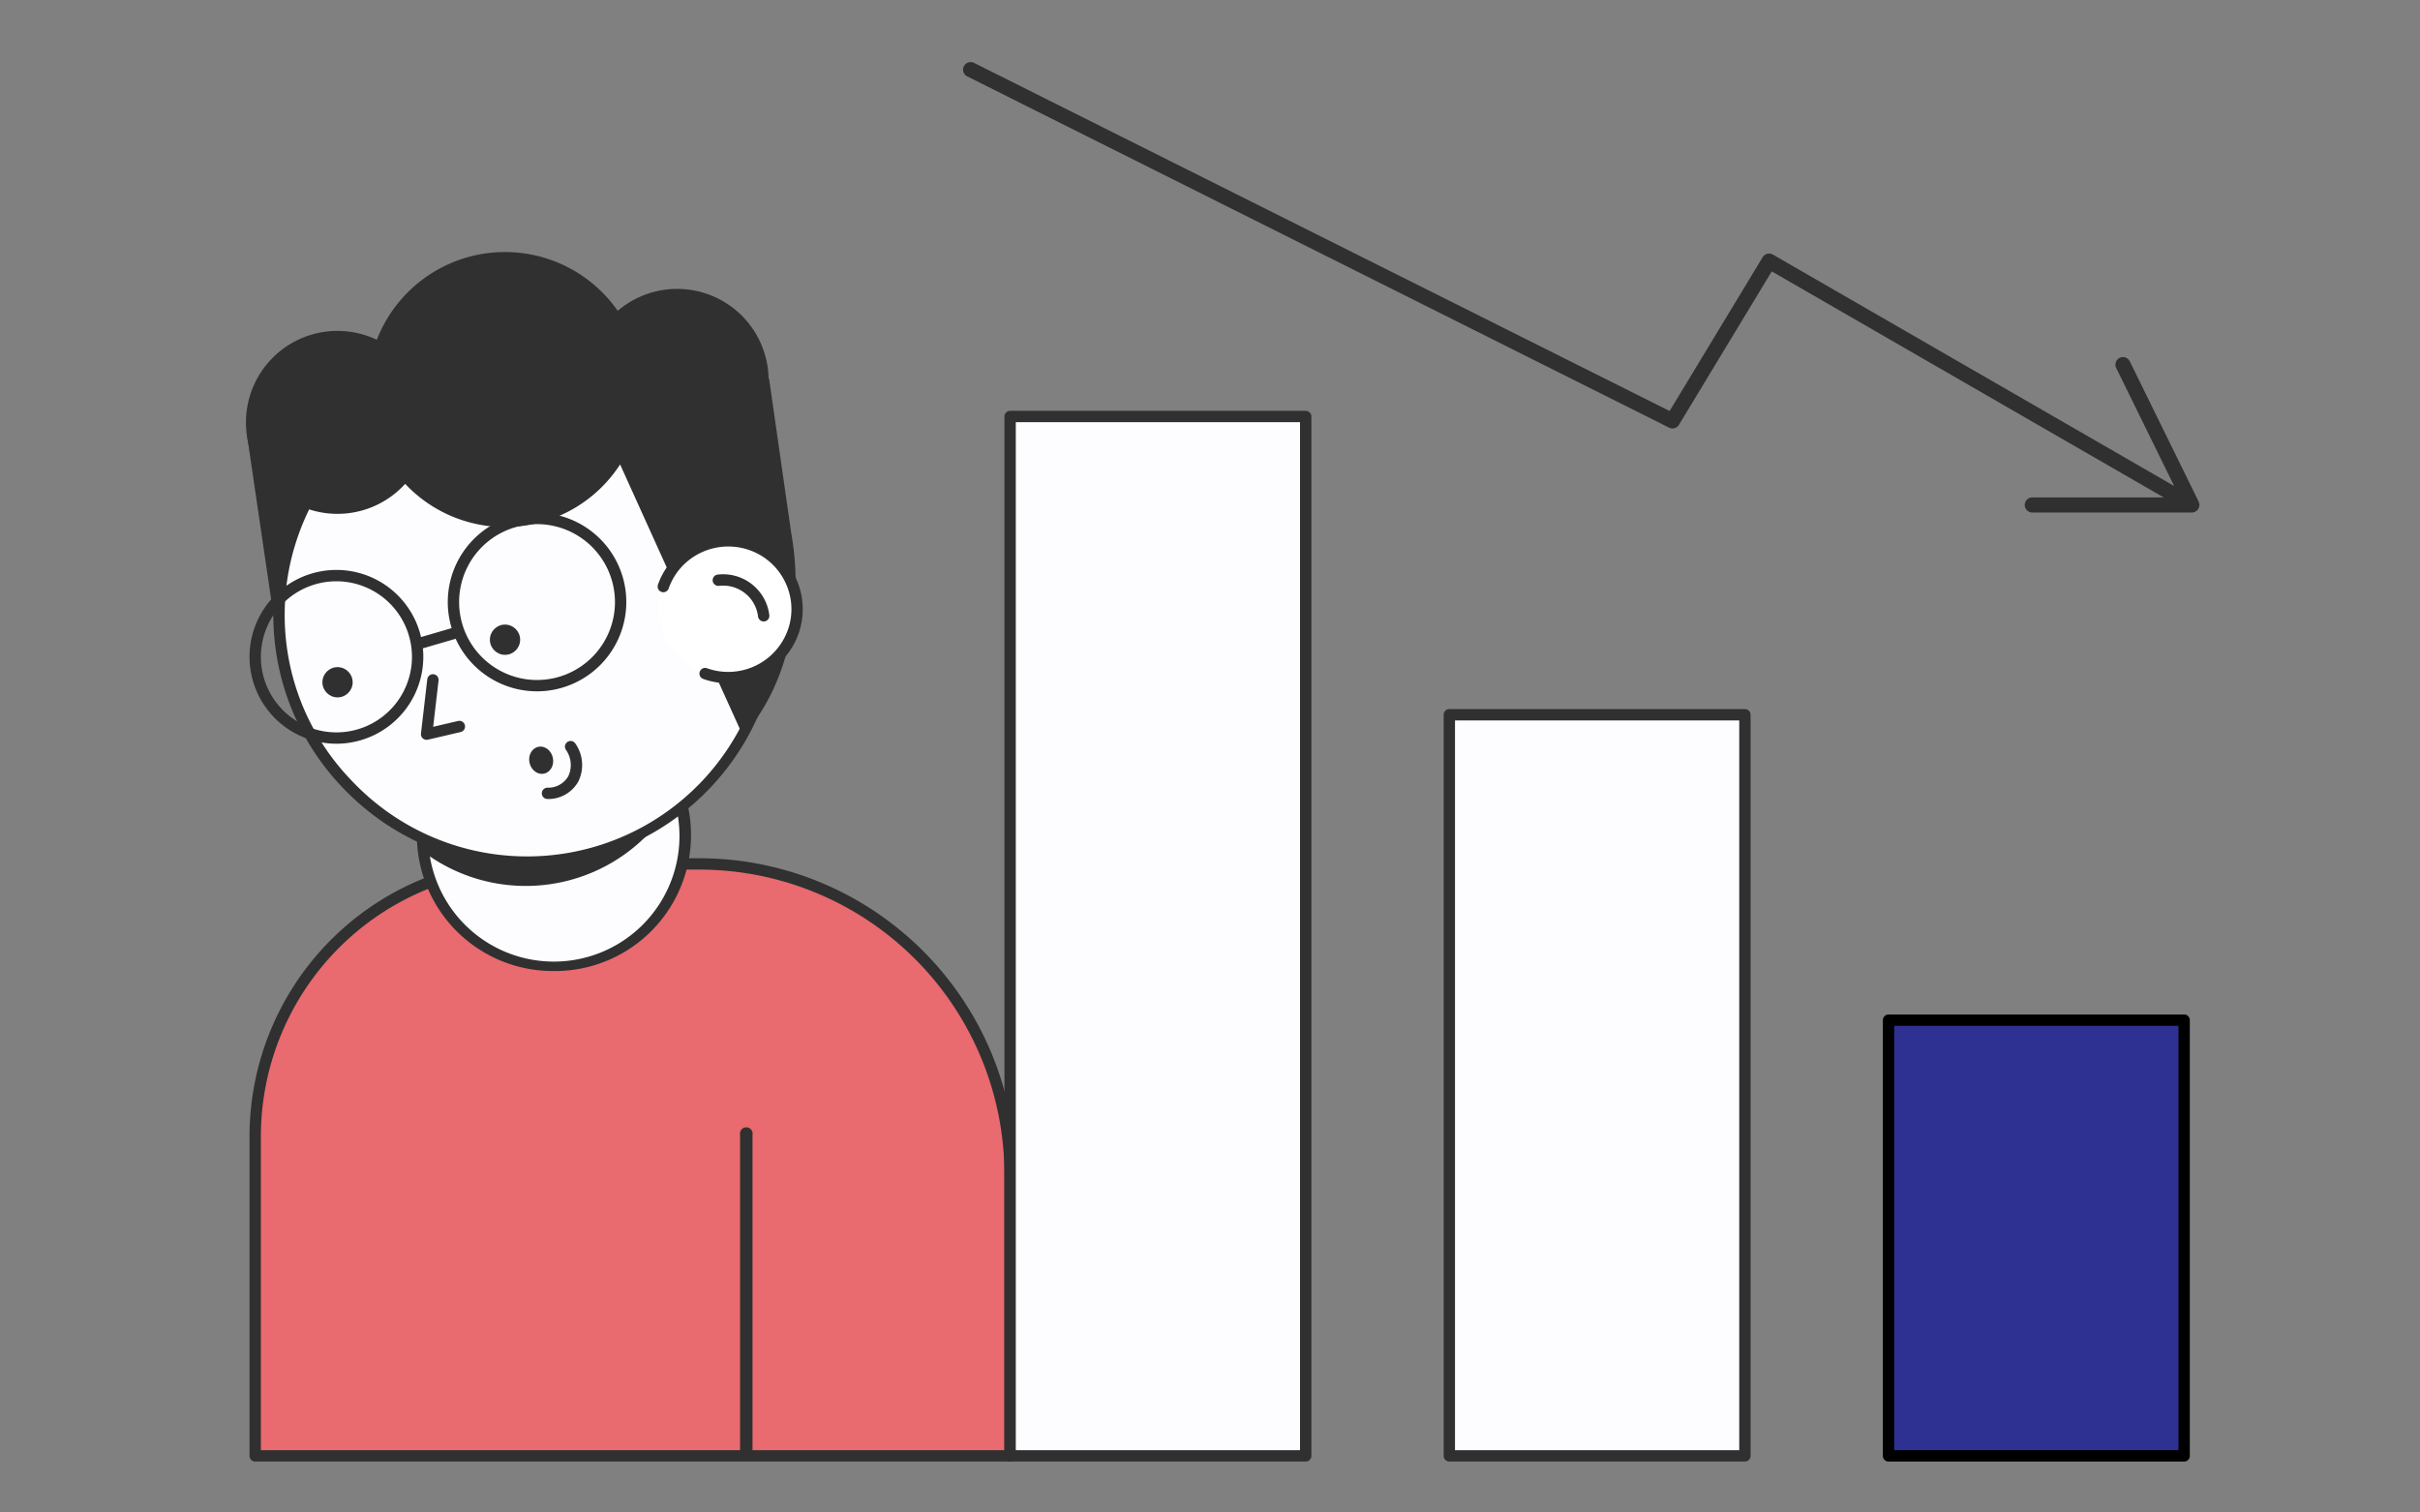 <?xml version="1.0" encoding="UTF-8"?> <svg xmlns="http://www.w3.org/2000/svg" viewBox="0 0 320 200"><rect x="0" y="0" width="320" height="200" fill="#808080" stroke="none"/> <defs> <style> .cls-1 { fill: #e96a6f; } .cls-2 { fill: #303030; } .cls-3 { fill: #fdfdff; } .cls-4 { fill: #fff; } .cls-5 { fill: #2e3192; } </style> </defs> <title>Иллюстрации_one two speak_Итог</title> <g id="Слой_6" data-name="Слой 6"> <g> <path class="cls-1" d="M69.753,114.238H92.503A41.065,41.065,0,0,1,133.568,155.303v37.212a0,0,0,0,1,0,0H33.745a0,0,0,0,1,0,0V150.246A36.008,36.008,0,0,1,69.753,114.238Z"></path> <path class="cls-2" d="M133.568,193.265H33.745a.75.75,0,0,1-.75-.75V150.246A36.799,36.799,0,0,1,69.753,113.488h22.751a41.862,41.862,0,0,1,41.814,41.814v37.213A.75.75,0,0,1,133.568,193.265Zm-99.073-1.5H132.818V155.302A40.36,40.36,0,0,0,92.504,114.988h-22.751a35.298,35.298,0,0,0-35.258,35.258Z"></path> </g> <polygon class="cls-2" points="32.612 57.217 37.334 89.298 41.814 57.774 32.612 57.217"></polygon> <g> <path class="cls-3" d="M55.876,110.096a17.363,17.363,0,1,0,17.66-16.914A17.31,17.31,0,0,0,55.876,110.096Z"></path> <path class="cls-2" d="M73.226,128.402c-.112,0-.226-.001-.339-.003A17.972,17.972,0,0,1,55.127,110.082h0A18.044,18.044,0,0,1,73.55,92.431a17.986,17.986,0,0,1-.323,35.971ZM73.206,93.928a16.533,16.533,0,0,0-11.506,4.617,16.325,16.325,0,0,0-5.073,11.563v.001A16.613,16.613,0,1,0,73.522,93.931Q73.364,93.928,73.206,93.928Zm-17.329,16.167h0Z"></path> </g> <path class="cls-2" d="M55.899,108.838a17.31,17.31,0,0,0,.398,4.026,22.542,22.542,0,0,0,33.586-8.583,17.363,17.363,0,0,0-33.984,4.557Z"></path> <g> <path class="cls-3" d="M36.901,80.69A32.702,32.702,0,1,0,70.199,48.805a33.2,33.2,0,0,0-5.566.367,32.614,32.614,0,0,0-27.203,26.252A31.848,31.848,0,0,0,36.901,80.69Z"></path> <path class="cls-2" d="M69.615,114.543c-.21,0-.418-.002-.628-.006A33.343,33.343,0,0,1,45.516,104.366,32.927,32.927,0,0,1,36.151,80.677h0a32.806,32.806,0,0,1,.542-5.391A33.296,33.296,0,0,1,64.52,48.43a33.266,33.266,0,1,1,5.095,66.112ZM37.651,80.704A31.442,31.442,0,0,0,46.593,103.321a31.849,31.849,0,1,0,23.593-53.767,32.574,32.574,0,0,0-5.44.358A31.799,31.799,0,0,0,38.168,75.558a31.264,31.264,0,0,0-.517,5.146Z"></path> </g> <path class="cls-2" d="M104.614,70.415h0l-2.915-20.326-.066-.011a12.243,12.243,0,0,0-.089-1.263A12.092,12.092,0,0,0,81.683,41.103,18.178,18.178,0,0,0,49.828,44.935,12.096,12.096,0,1,0,53.577,63.982a18.125,18.125,0,0,0,28.42-2.567l16.256,35.911C104.321,90.431,106.343,80.087,104.614,70.415Z"></path> <ellipse class="cls-4" cx="96.298" cy="80.555" rx="9.042" ry="9.099" transform="matrix(0.018, -1, 1, 0.018, 13.982, 175.353)"></ellipse> <path class="cls-2" d="M100.982,82.179a.751.751,0,0,1-.744-.661,4.647,4.647,0,0,0-5.167-4.048.764.764,0,0,1-.832-.658.75.75,0,0,1,.658-.832,6.153,6.153,0,0,1,6.831,5.36.75.75,0,0,1-.656.834C101.042,82.177,101.011,82.179,100.982,82.179Z"></path> <path class="cls-2" d="M96.29,90.348a9.842,9.842,0,0,1-3.277-.562.75.75,0,1,1,.498-1.414A8.376,8.376,0,0,0,104.17,83.323a8.191,8.191,0,0,0-.326-6.316A8.279,8.279,0,0,0,99.086,72.739a8.417,8.417,0,0,0-8.818,2.076,8.206,8.206,0,0,0-1.84,2.973.751.751,0,1,1-1.414-.504,9.728,9.728,0,0,1,2.175-3.511,9.915,9.915,0,0,1,10.396-2.448,9.779,9.779,0,0,1,5.998,12.502A9.862,9.862,0,0,1,96.29,90.348Z"></path> <path class="cls-2" d="M98.683,193.068a.91.91,0,0,1-.824-.978V150.046a.836.836,0,1,1,1.648,0v42.044A.91.91,0,0,1,98.683,193.068Z"></path> <g> <rect class="cls-3" x="133.568" y="55.077" width="39.086" height="137.438"></rect> <path class="cls-2" d="M172.654,193.265H133.568a.75.75,0,0,1-.75-.75V55.077a.75.75,0,0,1,.75-.75H172.654a.75.75,0,0,1,.75.75V192.515A.75.75,0,0,1,172.654,193.265Zm-38.336-1.5H171.904V55.827H134.318Z"></path> </g> <g> <rect class="cls-3" x="191.647" y="94.514" width="39.086" height="98.001"></rect> <path class="cls-2" d="M230.733,193.265H191.647a.75.75,0,0,1-.75-.75v-98.001a.75.75,0,0,1,.75-.75h39.086a.75.75,0,0,1,.75.75v98.001A.75.75,0,0,1,230.733,193.265Zm-38.336-1.5h37.586v-96.501H192.397Z"></path> </g> <g> <rect class="cls-5" x="249.726" y="134.9" width="39.086" height="57.615"></rect> <path d="M288.812,193.265H249.726a.75.75,0,0,1-.75-.75V134.9a.75.75,0,0,1,.75-.75h39.086a.75.75,0,0,1,.75.75v57.615A.75.75,0,0,1,288.812,193.265Zm-38.336-1.5h37.586V135.65H250.476Z"></path> </g> <path class="cls-2" d="M290.583,67.419a.988.988,0,0,0,.151-.224.971.971,0,0,0,.038-.109.986.986,0,0,0,.05-.248c.002-.023.013-.043.013-.067,0-.019-.01-.034-.011-.053a1.899,1.899,0,0,0-.083-.359c-.004-.009-.004-.019-.009-.028l-9.099-18.534a1.0 1,0,1,0-1.795.881L287.491,64.264l-53.059-30.599a.999.999,0,0,0-1.355.349l-12.301,20.334L128.798,8.314a1,1,0,1,0-.895,1.789l92.804,46.447a1.004,1.004,0,0,0,1.303-.377L234.281,35.887,286.1,65.771H268.737a1,1,0,0,0,0,2h21.099a1,1,0,0,0,.375-.076,476.636,476.636,0,0,0,.309-.194c.005-.004.007-.011.012-.015C290.551,67.467,290.564,67.441,290.583,67.419Z"></path> <path class="cls-2" d="M56.411,97.83a.751.751,0,0,1-.745-.837l.834-7.178a.763.763,0,0,1,.832-.658.75.75,0,0,1,.658.832L57.279,96.107l3.295-.77a.75.75,0,1,1,.342,1.461l-4.334,1.012A.784.784,0,0,1,56.411,97.83Z"></path> <path class="cls-2" d="M44.485,98.344A11.49,11.49,0,1,1,55.975,86.854,11.503,11.503,0,0,1,44.485,98.344Zm0-21.48a9.99,9.99,0,1,0,9.99,9.99A10.001,10.001,0,0,0,44.485,76.864Z"></path> <circle class="cls-2" cx="44.633" cy="90.216" r="2"></circle> <circle class="cls-2" cx="66.779" cy="84.591" r="2"></circle> <path class="cls-2" d="M71.014,91.416A11.804,11.804,0,1,1,82.818,79.612,11.817,11.817,0,0,1,71.014,91.416Zm0-22.107A10.304,10.304,0,1,0,81.318,79.612,10.315,10.315,0,0,0,71.014,69.308Z"></path> <path class="cls-2" d="M55.225,85.903a.75.75,0,0,1-.21-1.47l5.396-1.574a.75.75,0,0,1,.42,1.439l-5.396,1.574A.748.748,0,0,1,55.225,85.903Z"></path> <path class="cls-2" d="M72.408,105.656a.75.75,0,0,1-.022-1.5,3.043,3.043,0,0,0,2.762-1.521,3.482,3.482,0,0,0-.325-3.5.75.75,0,0,1,1.266-.805,4.954,4.954,0,0,1,.385,5.007,4.537,4.537,0,0,1-4.042,2.318Z"></path> <ellipse class="cls-2" cx="71.56" cy="100.527" rx="1.578" ry="1.815" transform="translate(-19.836 17.622) rotate(-12.344)"></ellipse> </g> </svg> 